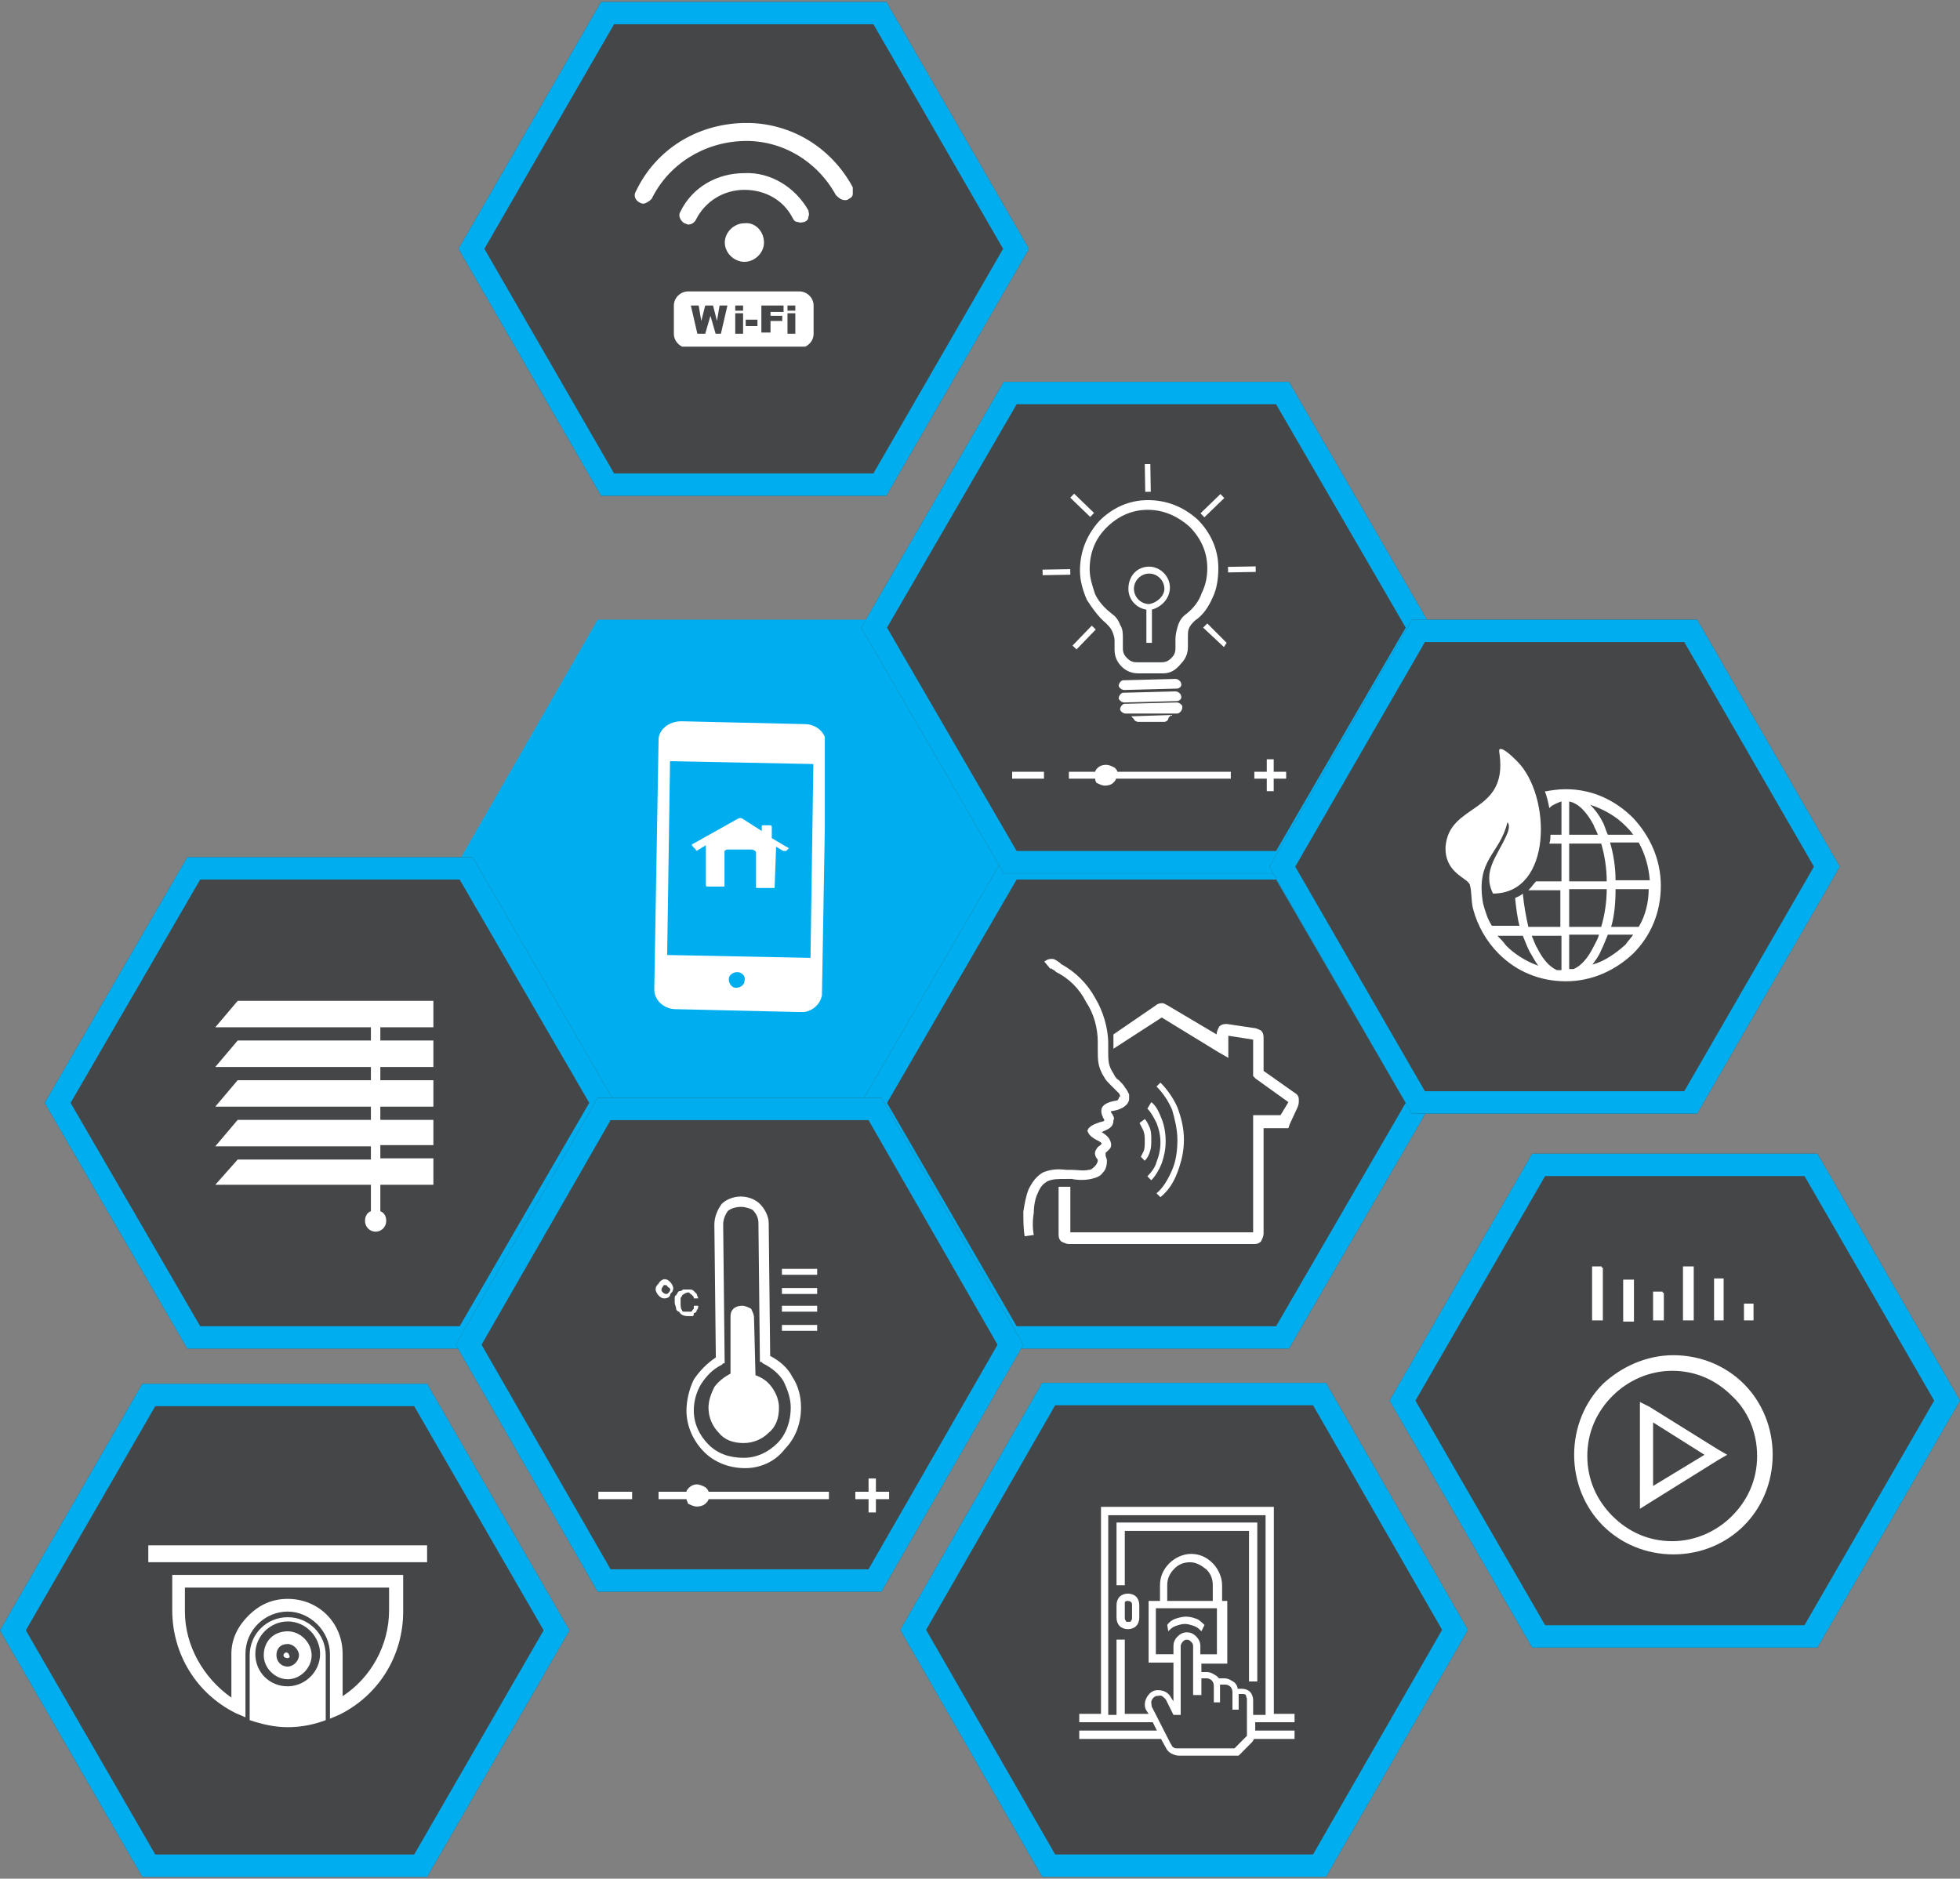 <svg fill="none" xmlns="http://www.w3.org/2000/svg" viewBox="0 0 701 672" width="701" height="672"><rect x="0" y="0" width="701" height="672" fill="#808080" stroke="none"/><path d="m366 310.001-50.75 88.334h-101.5L163 310.001l50.75-88.335h101.5L366 310.001Z" fill="#00AEEF"/><path d="m512 394.501-51 87.902H359l-51-87.902 51-87.901h102l51 87.901Z" fill="#454648"/><path fill-rule="evenodd" clip-rule="evenodd" d="M502.751 394.501 456.393 314.6h-92.786l-46.358 79.901 46.358 79.902h92.786l46.358-79.902ZM461 482.403l51-87.902-51-87.901H359l-51 87.901 51 87.902h102Z" fill="#00AEEF"/><path d="m512 224.501-51 87.902H359l-51-87.902 51-87.901h102l51 87.901Z" fill="#454648"/><path fill-rule="evenodd" clip-rule="evenodd" d="M502.751 224.501 456.393 144.6h-92.786l-46.358 79.901 46.358 79.902h92.786l46.358-79.902ZM461 312.403l51-87.902-51-87.901H359l-51 87.901 51 87.902h102Z" fill="#00AEEF"/><path d="m368 89.001-51 88.334H215l-51-88.334L215 .666l102 0L368 89.001Z" fill="#454648"/><path fill-rule="evenodd" clip-rule="evenodd" d="M358.762 89.001 312.381 8.666h-92.762L173.238 89.001l46.381 80.334h92.762l46.381-80.334ZM317 177.335l51-88.334L317 .666 215 .666 164 89.001l51 88.334h102Z" fill="#00AEEF"/><path d="m525 583.001-50.75 88.334h-101.5L322 583.001l50.75-88.335h101.5L525 583.001Z" fill="#454648"/><path fill-rule="evenodd" clip-rule="evenodd" d="m515.774 583.001-46.154-80.335h-92.24l-46.154 80.335 46.154 80.334h92.24l46.154-80.334Zm-41.524 88.334L525 583.001l-50.75-88.335h-101.5L322 583.001l50.75 88.334h101.5Z" fill="#00AEEF"/><path d="m220 394.501-51 87.902H67l-51-87.902L67 306.6h102l51 87.901Z" fill="#454648"/><path fill-rule="evenodd" clip-rule="evenodd" d="M210.751 394.501 164.393 314.6H71.608L25.249 394.501l46.358 79.902h92.785l46.358-79.902ZM169 482.403l51-87.902-51-87.901H67l-51 87.901 51 87.902h102Z" fill="#00AEEF"/><path d="m366 481.001-50.75 88.334h-101.5L163 481.001l50.75-88.335h101.5L366 481.001Z" fill="#454648"/><path fill-rule="evenodd" clip-rule="evenodd" d="m356.774 481.001-46.154-80.335h-92.24l-46.154 80.335 46.154 80.334h92.24l46.154-80.334Zm-41.524 88.334L366 481.001l-50.75-88.335h-101.5L163 481.001l50.75 88.334h101.5Z" fill="#00AEEF"/><path d="m658 310.001-51 88.334H505l-51-88.334 51-88.335h102l51 88.335Z" fill="#454648"/><path fill-rule="evenodd" clip-rule="evenodd" d="m648.762 310.001-46.381-80.335h-92.762l-46.381 80.335 46.381 80.334h92.762l46.381-80.334ZM607 398.335l51-88.334-51-88.335H505l-51 88.335 51 88.334h102Z" fill="#00AEEF"/><g clip-path="url(#clip0_325_1934)" fill-rule="evenodd" clip-rule="evenodd" fill="#fff"><path d="m289.874 342.627-51.261-1.019 1.026-69.333 51.26 1.019-1.025 69.333Zm-26.143 5.099c-1.538 0-3.076 1.019-3.076 2.549 0 1.529 1.026 3.058 2.563 3.058 1.538 0 3.076-1.019 3.076-2.549.513-1.529-1.025-3.058-2.563-3.058ZM285.773 362l-44.084-1.02c-4.101 0-7.689-3.058-7.689-7.137l1.538-89.216c0-3.568 3.588-6.627 8.201-6.627l44.085 1.02c4.1 0 7.689 3.058 7.689 7.137l-1.538 89.725c-.513 3.569-4.101 6.628-8.202 6.118Z"/><path d="m281.16 302.862-5.126-3.059v-4.078c0-.51-.513-.51-.513-.51h-2.563c-.512 0-.512 0-.512.51v1.529l-7.177-4.588h-1.025l-16.403 9.176c-.513 0-.513.51 0 1.02l1.025 1.02c0 .51.512.51 1.025 0l2.563-1.53v14.275c0 .51.513.51.513.51h5.638c.513 0 .513 0 .513-.51v-12.235s.512-.51 1.025-.51h8.714c.513 0 1.538.51 1.538 1.019v12.236c0 .509 0 .509.513.509h5.638c.513 0 .513 0 .513-.509l.513-14.275 2.563 1.53h1.025l1.025-1.02c-.513 0-.513-.51-1.025-.51Z"/></g><g clip-path="url(#clip1_325_1934)" fill="#fff"><path d="m460.797 394.233-11.674-8.383-.934-.932v-13.041l-8.873-1.397v7.918l-3.269-1.863-20.547-12.576-17.278 11.178v-5.123l14.943-10.247c.467-.465 1.401-.931 2.335-.931.934 0 1.401.466 2.335.931l17.278 10.247c0-.931.467-1.863.934-2.795.934-.931 1.868-.931 2.802-.931l9.34 1.397c.934 0 1.868.466 2.801.932.934.931.934 1.863.934 2.794v11.644l11.208 7.918c.934.466 1.401 1.397 1.401 2.329 0 .931 0 1.863-.467 2.794l-2.802 6.055-.467 1.397H451.924v37.726c0 .932-.467 1.863-.934 2.795-.933.931-1.867.931-2.801.931h-65.845c-.934 0-1.868-.465-2.802-.931-.934-.932-.934-1.863-.934-2.795v-16.767h4.203v16.302h65.378v-41.918h9.806l2.802-4.658Z"/><path d="M366.467 442.205c-.467-2.794-.467-6.054-.467-8.849.467-2.794.934-5.589 1.868-7.918 1.401-2.794 2.802-4.657 5.137-6.054 2.335-.932 4.67-1.398 8.405-.932h1.868c1.868 0 4.203.466 6.071 0 .934 0 1.401-.466 2.335-1.397.467-.466.934-1.397.934-1.863 0-.466 0-.466-.467-.932-.467-.931-.934-1.863 0-3.26.467-.932.934-.932 1.401-1.397l.467-.466c0-.466-.934-.932-1.868-1.397-.934-.466-2.335-1.398-2.802-2.329l-.467-.932.467-.931c.934-.932 1.868-1.397 3.269-1.863.934-.466 2.335-.466 2.335-.932 0 0 0-.465-.467-.931 0-.466-.467-.932-.467-1.397-.467-1.863 0-3.726 4.67-4.658.934 0 1.401-.466 1.401-.931 0 0 0-.466.467-.466v-.466c0-.466-.467-.931-.467-.931-.934-.932-1.868-1.863-2.802-2.795-.934-.931-1.868-1.863-2.335-2.794-2.335-3.726-2.335-6.055-2.335-9.781v-2.795c0-5.123-1.401-10.246-4.203-14.438-2.335-4.658-6.071-8.384-10.74-10.712l-.467-.466c-.934-.466-1.401-.932-1.401-.932v.466l-2.335-2.794c1.401-.932 1.868-.932 2.802-.932.934 0 1.401.466 2.801 1.397l.467.466c5.137 2.795 9.34 6.986 12.142 12.11 2.802 4.657 4.67 10.712 4.67 16.301v2.794c0 3.261 0 5.124 1.868 7.918.467.932.934 1.863 1.868 2.329.934.932 1.868 1.863 2.335 2.795.467.465.933 1.397 1.4 2.328v1.863c0 .466-.467 1.398-.933 1.863-.934.932-1.868 1.398-3.269 1.863-1.868.466-2.335.466-2.335.466s0 .466.467.932c.467.931.934 1.397.467 2.328 0 2.795-2.335 3.261-4.203 4.192 1.401.932 2.802 1.863 3.269 3.726.467 1.863-.467 2.329-1.401 3.261l-.467.465v.932c0 .466.467.931.467 1.863 0 1.863-.467 3.26-1.401 4.192-.934 1.397-2.335 1.863-4.203 2.328-2.335.466-4.67.466-7.005 0h-1.868c-3.268 0-5.136 0-7.004.932-1.401.931-2.335 1.863-3.269 4.192-.934 1.863-1.401 4.657-1.401 6.986-.467 2.794-.467 5.589 0 7.918l-3.269.465ZM409.429 400.287c.934.932 1.401 2.329 1.868 3.26.467 1.398.467 2.795.467 4.192 0 1.397 0 2.795-.467 4.192-.467 1.397-.934 2.329-1.868 3.26l-1.4-1.397s.466-.932.933-1.863c.467-.932.467-2.329.467-3.726 0-1.397 0-2.329-.467-3.726-.467-.932-.933-1.863-1.4-2.795l1.867-1.397Z"/><path d="M411.764 394.232c1.868 1.398 2.802 3.726 3.736 6.055.934 2.329 1.401 5.124 1.401 7.918 0 2.795-.467 5.123-1.401 7.918-.934 2.329-2.335 4.657-3.736 6.055l-1.401-1.398c1.401-1.397 2.802-3.26 3.269-5.123.934-2.329 1.401-4.657 1.401-6.986 0-2.329-.467-4.658-1.401-6.987-.934-1.863-1.868-3.726-3.269-5.123l1.401-2.329Z"/><path d="M415.033 387.246c2.335 2.329 4.67 5.589 6.071 8.849 1.4 3.726 2.334 7.452 2.334 11.644s-.934 7.918-2.334 11.644c-1.401 3.726-3.269 6.521-6.071 8.849l-1.401-1.397c2.335-1.863 4.203-5.123 5.604-8.383 1.401-3.261 1.868-6.987 1.868-10.713 0-3.726-.934-7.452-1.868-10.712-1.401-3.26-3.269-6.055-5.604-8.384l1.401-1.397Z"/></g><g clip-path="url(#clip2_325_1934)" fill-rule="evenodd" clip-rule="evenodd" fill="#fff"><path d="M281.647 112.047h2.802v7.356h-2.802v-7.356Zm0-2.759h2.802v1.839h-2.802v-1.839Zm-9.341 0h7.94v2.299h-4.671v1.379h4.204v1.839h-4.204v4.138h-3.269v-9.655Zm-5.605 5.057h4.203v2.299h-4.203v-2.299Zm-3.737-2.298h2.803v7.356h-2.803v-7.356Zm0-2.759h2.803v1.839h-2.803v-1.839Zm-15.88 0h2.802l.935 5.517 1.401-5.517h2.802l1.401 5.517.935-5.517h2.802l-2.335 10.115h-1.869l-1.868-6.437-1.868 6.437h-2.803l-2.335-10.115Zm-.934-5.058h39.701c2.802 0 5.137 2.299 5.137 5.058v10.115c0 2.758-2.335 5.057-5.137 5.057H246.15c-2.802 0-5.138-2.299-5.138-5.057v-10.115c0-2.759 2.336-5.058 5.138-5.058ZM266.234 79.862c-3.737 0-7.006 3.218-7.006 6.896 0 3.678 3.269 6.897 7.006 6.897 3.736 0 7.006-3.218 7.006-6.897 0-4.138-3.27-7.356-7.006-6.896ZM265.766 44c-16.814.46-31.293 9.655-38.299 24.368-.934 1.379-.467 3.218 1.401 4.138.934.46 1.401.46 2.336 0 .934-.46 1.401-.92 1.868-1.379 6.072-12.414 18.682-20.23 32.694-20.69 14.012-.46 26.623 7.356 33.162 19.31.934.92 1.868 1.839 3.27 1.839.467 0 .934 0 1.401-.46.934-.46 1.401-.92 1.401-1.839.467-.92 0-1.839 0-2.299-7.94-14.713-22.886-23.448-39.234-22.988Z"/><path d="M266.233 67.908c7.473 0 14.012 3.678 17.282 10.115.467.919.934 1.379 1.868 1.379.934.46 1.868 0 2.335 0 .935-.46 1.402-.92 1.402-1.839.467-.919 0-1.839 0-2.299-4.671-8.276-13.545-13.793-22.887-13.333-9.808 0-18.682 5.058-22.886 13.793-.934 1.379 0 3.218 1.401 4.138.467 0 .935.46 1.402.46 1.401 0 2.335-.919 2.802-1.839 3.269-6.437 9.808-10.575 17.281-10.575Z"/></g><g clip-path="url(#clip3_325_1934)" fill="#fff"><path fill-rule="evenodd" clip-rule="evenodd" d="M418.424 210.124c0-3.966-3.464-7.436-7.424-7.436-4.455 0-7.424 3.47-7.424 7.932 0 3.966 2.969 6.94 6.434 7.436v11.898h1.98v-11.898c3.464-.991 6.434-3.966 6.434-7.932ZM411 216.073c-2.97 0-5.445-2.479-5.445-5.453 0-2.975 2.475-5.454 5.445-5.454s5.444 2.479 5.444 5.454c0 2.479-2.474 4.957-5.444 5.453Z"/><path d="m411.415 165.98-1.98.034.166 9.914 1.98-.033-.166-9.915ZM449.092 202.595l-9.897.176.036 1.983 9.897-.176-.036-1.983ZM382.768 203.587l-9.897.177.035 1.982 9.897-.176-.035-1.983ZM390.474 223.794l-6.881 7.128 1.424 1.378 6.88-7.128-1.423-1.378Z"/><path fill-rule="evenodd" clip-rule="evenodd" d="m437.727 231.442-7.424-6.941 1.485-1.487 6.929 6.94-.99 1.488Z"/><path d="m384.166 176.593-1.375 1.427 7.121 6.887 1.375-1.427-7.121-6.887ZM436.494 176.721l-7.123 6.884 1.375 1.427 7.123-6.884-1.375-1.427Z"/><path fill-rule="evenodd" clip-rule="evenodd" d="M416.444 258.213h-9.404c-.495 0-1.485-.496-1.485-.991l-.99-.992 14.354-.496-.99.992c0 .991-.99 1.487-1.485 1.487ZM420.899 246.314l-18.808.496c-.99 0-1.98-.992-1.98-1.487 0-.992.99-1.983 1.485-1.983l18.808-.496c.99 0 1.98.991 1.98 1.487.495.992-.495 1.983-1.485 1.983ZM420.899 250.777l-18.808.496c-.99 0-1.98-.992-1.98-1.488 0-.991.99-1.983 1.485-1.983l18.808-.495c.99 0 1.98.991 1.98 1.487.495.991-.495 1.983-1.485 1.983ZM420.899 255.238h-18.313c-.99 0-1.98-.992-1.98-1.488 0-.991.99-1.983 1.485-1.983l18.808-.496c.99 0 1.98.992 1.98 1.488 0 1.487-.99 2.479-1.98 2.479Z"/><path d="M410.505 182.361c-5.939 0-10.889 2.479-14.849 6.445-3.959 3.966-5.939 8.924-5.939 14.873 0 2.974.99 5.949 1.98 8.923 1.485 2.975 3.465 4.958 5.939 6.941 1.485.992 2.475 2.479 2.97 3.966.99 1.488.99 2.975.99 4.958v3.47c0 1.488.495 2.479 1.485 3.471.99.991 1.98 1.487 3.464 1.487h8.909c1.485 0 2.475-.496 3.465-1.487.99-.992 1.485-1.983 1.485-3.471v-3.47c0-1.487.495-3.47.99-4.958.495-1.487 1.485-2.974 2.97-3.966 2.474-1.983 4.454-4.462 5.444-7.436 1.485-2.975 1.98-5.949 1.98-8.924 0-5.949-2.475-10.907-6.435-14.873-3.959-3.47-8.909-5.949-14.848-5.949Zm5.444 58.5h-8.909c-2.474 0-4.454-.992-5.939-2.479-1.485-1.487-2.475-3.47-2.475-5.949v-3.47c0-.992-.495-2.479-.99-3.471-.495-.991-1.485-1.983-1.98-2.479-2.969-2.478-4.949-5.453-6.929-8.427-1.485-3.471-2.475-6.941-2.475-10.411 0-6.941 2.475-12.89 6.93-17.848 4.454-4.462 10.394-7.436 17.323-7.436s12.869 2.478 17.818 6.94c4.455 4.462 7.424 10.411 7.424 17.352 0 3.47-.495 7.436-1.979 10.411-1.485 3.47-3.465 6.445-6.435 8.428-.99.992-1.485 1.487-1.98 2.479-.494.991-.494 1.983-.494 3.47v3.47c0 2.479-.99 4.462-2.475 5.95-1.98 2.478-3.96 3.47-6.435 3.47ZM362 276.06h11.384v2.478H362v-2.478Zm91.071 6.94v-4.462h-4.455v-2.478h4.455v-4.462h2.474v4.462H460v2.478h-4.455V283h-2.474Zm-70.778-6.94h9.404c0-.496.495-.992.99-1.488s1.485-.991 2.97-.991c.989 0 1.979.495 2.969.991.495.496.99.992.99 1.488h40.586v2.478h-41.081c0 .496-.495.992-.99 1.488-.495.495-1.485.991-2.969.991-.99 0-1.98-.496-2.97-.991 0 0-.495-.496-.495-1.488h-9.404v-2.478Z"/></g><g clip-path="url(#clip4_325_1934)"><path d="M558.462 334.718v12.311h-1.58c-2.764-1.191-5.133-3.971-7.108-7.942-.789-1.192-1.184-2.78-1.974-4.369h10.662Zm2.764-36.138v-11.914c3.553.794 6.318 3.971 8.687 8.339.395 1.192 1.184 2.383 1.579 3.575h-10.266Zm0 16.282v-13.105h11.451c1.185 3.971 1.974 8.736 1.974 13.502h-13.425v-.397Zm0 16.679v-13.502h13.425c0 4.765-.789 9.531-1.974 13.502h-11.451Zm0 15.091v-12.311h10.661c-.395 1.589-1.184 2.78-1.974 4.369-1.975 3.971-4.344 6.751-7.108 7.942h-1.579Zm22.902-48.052h-9.082c-.79-1.589-1.184-3.575-1.974-4.766-1.185-2.383-2.764-4.368-4.344-5.957 4.739 1.589 9.082 3.971 12.636 7.546.79.794 1.974 1.985 2.764 3.177Zm5.923 16.282H577.81c0-4.766-.789-9.531-1.974-13.503h10.267c2.369 4.369 3.553 8.737 3.948 13.503Zm-3.948 16.679h-9.872c1.184-3.971 1.579-8.737 1.579-13.502h11.846c0 4.765-1.184 9.531-3.553 13.502Zm-16.585 13.503c1.185-1.589 2.369-3.177 3.159-5.163.79-1.589 1.579-3.574 2.369-5.56h9.082c-.79 1.192-1.974 2.383-2.764 3.574-3.554 3.177-7.502 5.957-11.846 7.149Zm-33.959-10.326h9.082c.79 1.986 1.58 3.972 2.369 5.56 1.185 1.986 1.975 3.574 3.159 5.163-4.343-1.589-8.292-3.971-11.451-7.149-1.185-1.588-1.974-2.382-3.159-3.574Zm24.482-52.421c-2.764 0-5.133.397-7.503.795.79 1.985 1.185 3.971 1.58 5.956.395-.397.79-.794 1.579-1.191.79-.397 1.58-.794 2.765-1.191v11.914h-3.949c0 1.191 0 1.985-.395 3.177h4.344v13.502h-9.083c-.789.794-1.579 1.986-2.369 2.78l-.395.397h11.452v13.105h-11.452c-.789-3.574-1.579-7.545-1.974-11.914-.79.795-1.974 1.192-2.764 1.589.395 3.574.79 7.148 1.579 9.928h-9.871c-1.58-2.383-2.37-5.163-3.159-7.942-2.764-15.886 5.923-17.474 8.687-28.991.395 0 1.184 1.589-.395 4.766-3.159 7.148-8.687 12.708-4.739 20.65 21.324 0 20.929-34.947 8.688-47.258-1.185-1.191-5.134-5.163-6.318-4.368-.395.397 0 1.588 0 1.985 2.764 21.445-18.164 17.077-19.349 32.962v1.191c.395 8.34 7.897 9.929 8.687 12.311.79 2.78.395 5.957 1.185 8.737 1.579 5.957 4.738 11.517 9.082 15.885 6.318 6.354 14.61 9.929 24.087 9.929s17.769-3.972 24.087-9.929c6.318-6.354 9.872-14.693 9.872-24.224 0-9.532-3.949-17.871-9.872-24.225-6.318-6.354-14.61-10.326-24.087-10.326Z" fill="#fff"/></g><g clip-path="url(#clip5_325_1934)"><path fill-rule="evenodd" clip-rule="evenodd" d="M77 367.461h55.654v4.731H85.011L77 381.653h55.654v4.73H85.011L77 395.845h55.654v4.73H85.011L77 410.036h55.654v4.731H85.011L77 423.798h55.654v9.461c-1.265.43-2.108 1.72-2.108 3.44 0 2.151 1.686 3.871 3.795 3.871 2.108 0 3.794-1.72 3.794-3.871 0-1.72-.843-3.01-2.108-3.44v-9.461h19.395v-9.461h-19.395v-4.731h19.395v-9.031h-19.395v-4.73h19.395v-9.462h-19.395v-4.73h19.395v-9.461h-19.395v-4.731h19.395V358H85.011L77 367.461Z" fill="#fff"/></g><path d="m701 501.001-51 88.334H548l-51-88.334 51-88.335h102l51 88.335Z" fill="#454648"/><path fill-rule="evenodd" clip-rule="evenodd" d="m691.762 501.001-46.381-80.335h-92.762l-46.381 80.335 46.381 80.334h92.762l46.381-80.334ZM650 589.335l51-88.334-51-88.335H548l-51 88.335 51 88.334h102Z" fill="#00AEEF"/><g clip-path="url(#clip6_325_1934)"><path d="M619.458 499.35c-5.56-5.579-12.831-9.013-21.386-9.013-8.126 0-15.825 3.434-21.385 9.013-5.56 5.579-8.982 12.875-8.982 21.458 0 8.584 3.422 15.879 8.982 21.459 5.56 5.579 12.831 9.012 21.385 9.012 8.127 0 15.826-3.433 21.386-9.012 5.56-5.58 8.982-12.875 8.982-21.459 0-8.583-3.422-16.308-8.982-21.458Zm-46.193-45.921v18.883H569.416V453H572.837v.429h.428Zm32.506 0v18.883h-3.849V453h3.849v.429Zm-21.385 5.15v14.163H580.536v-15.021H584.386v.858Zm32.078-.858V472.312H613.042V457.292H616.464v.429Zm-21.386 4.721V472.312h-3.849v-10.3H594.651v.43h.427Zm32.079 4.291V472.312H623.735V466.304H627.157v.429Zm-17.537 53.646-18.391-11.587v22.745l18.391-11.158Zm-19.674-17.167 24.807 15.45 2.994 1.717-2.994 1.717-24.807 15.45-3.422 2.146V501.496l3.422 1.716Zm8.554-18.454c9.837 0 18.819 3.863 25.235 10.3 6.416 6.438 10.265 15.45 10.265 25.321 0 9.871-3.849 18.883-10.265 25.321-6.416 6.437-15.398 10.3-25.235 10.3s-18.819-3.863-25.235-10.3C566.849 539.262 563 530.25 563 520.379c0-9.871 3.849-18.883 10.265-25.321 6.416-6.008 15.398-10.3 25.235-10.3Z" fill="#fff"/></g><g clip-path="url(#clip7_325_1934)" fill="#fff"><path d="M264.949 431.696c-1.575 0-3.676.528-4.727 1.584-1.05 1.584-1.576 3.169-1.576 4.753l.526 49.107v.528h-.526l-.525.528c-3.151 1.584-5.252 3.697-7.353 6.865-1.576 2.64-2.627 5.808-2.627 9.504 0 4.753 2.101 8.977 5.253 12.145 3.151 3.169 7.353 4.753 12.606 4.753 4.727 0 8.929-2.113 12.081-5.281 3.151-3.168 4.727-7.92 4.727-12.673 0-3.168-1.05-6.336-2.626-9.504-1.576-2.641-4.202-4.753-7.354-6.337l-.525-.528h-.525v-.528l-.525-49.107c0-1.584-.526-3.169-2.101-4.753-1.051-.528-2.627-1.056-4.203-1.056Zm1.576 93.463c-5.778 0-11.03-2.112-14.707-5.809-3.677-3.696-6.303-8.976-6.303-14.785 0-3.696 1.051-7.92 2.626-11.088 2.101-3.169 4.728-5.809 7.879-7.921l-.525-47.523c0-2.64 1.05-5.281 2.626-7.393 1.576-1.584 4.202-2.64 6.828-2.64 2.627 0 5.253 1.056 6.829 2.64 1.576 1.584 3.151 4.224 3.151 6.865l.526 47.523c3.151 1.584 6.303 4.224 7.878 7.393 2.101 3.168 3.152 6.864 3.152 11.088 0 5.809-2.101 11.089-5.778 14.785-3.151 4.225-8.404 6.865-14.182 6.865Z"/><path d="m269.677 471.299.525 20.593c2.626 1.056 4.202 2.112 5.778 4.224 1.576 2.112 2.626 4.753 2.626 7.393 0 3.696-1.05 6.864-3.677 8.976-2.101 2.113-5.252 3.697-8.929 3.697-3.677 0-6.828-1.056-8.929-3.697-2.101-2.112-3.677-5.28-3.677-8.976 0-2.64 1.051-5.281 2.101-7.393 1.576-2.112 3.677-3.696 5.778-4.752v-20.065c0-1.057 0-2.113 1.05-3.169.526-.528 1.576-1.056 3.152-1.056 1.05 0 2.101.528 3.151 1.056.526 1.056 1.051 2.112 1.051 3.169ZM226.081 533.607H214v2.641h12.081v-2.641ZM249.192 530.968c1.05 0 2.101.528 3.151 1.056.525.528 1.051 1.056 1.051 1.584h43.07v2.64h-43.07c0 .528-.526 1.056-1.051 1.584-.525.528-1.576 1.056-3.151 1.056-1.051 0-2.101-.528-3.152-1.056 0-.528-.525-1.056-.525-1.584h-9.98v-2.64h9.98c0-.528.525-1.056 1.05-1.584.526-.528 1.576-1.056 2.627-1.056ZM310.646 541v-4.752h-4.727v-2.64h4.727v-4.753h2.627v4.753H318v2.64h-4.727V541h-2.627ZM292.263 473.939h-12.606v2.113h12.606v-2.113ZM292.263 467.074h-12.606v2.112h12.606v-2.112ZM292.263 460.738h-12.606v2.112h12.606v-2.112ZM292.263 453.873h-12.606v2.112h12.606v-2.112ZM248.141 467.074h1.576c0 .528 0 1.056-.525 1.584 0 .528-.525 1.056-1.051 1.056 0 .528 0 1.056-.525 1.056h-1.576c-1.575 0-2.626-.528-3.151-1.584-.526 0-1.051-.528-1.051-1.056s-.525-1.584-.525-2.112v-1.584c0-.528 0-1.056.525-1.056 0-.528.525-.528.525-1.056.526-.528.526-.528 1.051-.528.525 0 .525-.528 1.051-.528H247.091c.525 0 1.05.528 1.05.528.526.528.526.528 1.051 1.056 0 .528.525 1.056.525 1.584h-1.576c0-.528 0-.528-.525-1.056l-.525-.528s-.525 0-.525-.528h-.526c-.525 0-1.575.528-2.101 1.056 0 .528-.525.528-.525 1.056v1.584c0 1.056 0 2.112.525 2.64 0 .528.526.528 1.051.528h2.101s.525 0 .525-.528l.525-.528v-1.056ZM238.687 460.21c0-.528-.525-.528-1.051-.528 0 0-.525 0-.525.528 0 0-.525.529-.525 1.057 0 .528 0 .528.525 1.056 0 0 .525.528 1.051.528.525 0 .525 0 1.05-.528 0 0 .525-.528.525-1.056s-1.05-1.057-1.05-1.057Zm-1.051-2.64c1.051 0 1.576.528 2.101 1.056.526.528 1.051 1.584 1.051 2.113 0 1.056-.525 1.584-1.051 2.112 0 1.056-1.05 1.584-2.101 1.584-1.05 0-1.575-.528-2.101-1.056-.525-.528-1.05-1.584-1.05-2.112 0-1.056.525-1.585 1.05-2.113.526-1.056 1.576-1.584 2.101-1.584Z"/></g><path d="m203.672 583.165-50.918 88.193H50.918L0 583.165 50.918 494.973H152.754l50.918 88.192Z" fill="#454648"/><path fill-rule="evenodd" clip-rule="evenodd" d="m194.434 583.165-46.299-80.192H55.537L9.238 583.165l46.299 80.193h92.598l46.299-80.193Zm-41.68 88.193 50.918-88.193-50.918-88.192H50.918L0 583.165 50.918 671.358H152.754Z" fill="#00AEEF"/><g clip-path="url(#clip8_325_1934)" fill="#fff"><path d="M61.601 563.348v12.609c0 15.635 8.561 29.756 22.662 36.817l3.525 1.514v-22.696c0-8.574 7.051-15.131 15.108-15.131 8.058 0 15.109 7.061 15.109 15.131v23.2l3.525-1.513c14.101-7.061 22.662-21.183 22.662-36.818v-13.113H61.601Zm41.295 8.574c-5.539 0-10.072 2.017-14.101 6.052-3.525 3.53-6.043 8.07-6.043 13.618v15.635c-10.072-7.061-16.619-18.662-16.619-30.766v-8.574h73.023v8.07c0 12.608-6.547 24.209-16.619 30.765v-15.13c0-11.096-8.561-19.67-19.641-19.67ZM152.753 552.756H53.039v6.052h99.714v-6.052Z"/><path fill-rule="evenodd" clip-rule="evenodd" d="M102.896 578.479c7.554 0 13.598 6.052 13.598 13.617v23.2c-4.029 1.513-8.562 2.522-13.598 2.522-4.532 0-9.065-1.009-13.597-2.522v-23.2c0-7.565 6.043-13.617 13.597-13.617Zm0 24.713c6.044 0 11.583-5.044 11.583-11.6 0-6.053-5.036-11.6-11.583-11.6-6.043 0-11.583 5.043-11.583 11.6 0 6.556 5.036 11.6 11.583 11.6Z"/><path fill-rule="evenodd" clip-rule="evenodd" d="M102.896 583.521c4.533 0 8.562 4.035 8.562 8.575 0 4.539-4.029 8.574-8.562 8.574-4.532 0-8.561-4.035-8.561-8.574 0-5.044 3.525-8.575 8.561-8.575Zm0 12.609c2.015 0 4.029-2.017 4.029-4.034 0-2.018-2.014-4.035-4.029-4.035-2.518 0-4.029 1.513-4.029 4.035 0 2.017 1.511 4.034 4.029 4.034Z"/><path fill-rule="evenodd" clip-rule="evenodd" d="M101.385 592.095c0-.505.504-1.009 1.007-1.009.504 0 1.008.504 1.008 1.009.503.504 0 1.008-.504 1.008-1.007 0-1.511-.504-1.511-1.008Z"/></g><g clip-path="url(#clip9_325_1934)" fill="#fff"><path d="M417.466 581.257c.741-1.122 1.851-1.87 2.962-2.243 1.11-.374 2.591-.748 3.702-.748 1.481 0 2.591.374 3.702.748 1.11.373 2.221 1.495 2.961 2.243l-1.11 2.244c-.741-.748-1.481-1.496-2.592-1.87-1.11-.374-2.221-.748-3.331-.748-1.111 0-2.222.374-3.332.748-1.111.374-1.851 1.122-2.591 1.87l-.371-2.244ZM404.51 573.029s-.37-.374-1.111-.374c-.37 0-.74 0-1.11.374v5.609c0 .374 0 .748.37 1.122 0 .374.37.374.74.374.741 0 1.111 0 1.111-.374.37-.374.37-.748.37-1.122v-4.487c0-.374 0-.748-.37-1.122Zm-1.111-2.992c1.111 0 2.221.374 2.962 1.122.74.748 1.11 1.87 1.11 2.992v4.487c0 1.122-.37 2.244-1.11 2.992-.741.747-1.851 1.121-2.962 1.121-1.11 0-2.221-.374-2.961-1.121-.741-.748-1.111-1.87-1.111-2.992v-4.487c0-1.122.37-2.244 1.111-2.992.74-.748 1.851-1.122 2.961-1.122Z"/><path d="M446.712 601.45v-53.849h-44.424v19.445h-2.961V544.609H449.673v56.841h-2.961Zm-21.101-42.631c-2.222 0-4.073.748-5.553 2.244-1.851 1.87-2.592 3.74-2.592 5.983v5.609h16.289v-5.609c0-2.243-.741-4.113-2.221-5.609-1.851-1.496-3.702-2.618-5.923-2.618Zm-3.332 29.916v24.681h-2.591l-2.592-5.235c-.37-.748-1.11-1.122-1.481-1.496-.74-.374-1.48 0-2.221 0-.74.374-1.11.748-1.481 1.496-.37.748 0 1.495 0 2.243l6.664 13.089c.74 1.121.74 1.495 1.111 1.495.37.374.74.374 1.48.374h20.361l4.072-4.113.37-.374v-13.088c0-.374-.37-1.122-.37-1.496-.37-.374-.74-.374-1.481-.374h-1.11v5.609h-2.222v-6.357c0-.748-.37-1.496-.74-1.87-.37-.374-1.11-.748-1.851-.748h-1.851v6.358h-2.221v-5.984c0-.748-.37-1.495-.74-1.869-.371-.374-1.111-.748-1.851-.748h-1.851v5.983h-2.962v-17.576c0-.748-.37-1.122-.74-1.496-.37-.373-.741-.747-1.481-.747-.74 0-1.111.374-1.481.747-.37.374-.74 1.122-.74 1.496Zm6.663 2.992h6.294v-16.454H413.394v16.454h6.294v-2.992c0-1.122.37-2.243 1.48-3.365.741-.748 1.851-1.496 3.332-1.496 1.111 0 2.221.374 3.332 1.496.74.748 1.48 1.869 1.48 3.365v2.992h-.37Zm-35.168 21.315V539h61.822v74.042h7.774v2.992h-14.437v2.991h14.437v2.992h-14.808c-.37.374-.37.748-.74 1.122l-4.442 4.487c-.37.374-.37.374-.741.374h-21.101c-.74 0-1.851-.374-2.591-.748-.74-.374-1.481-1.122-1.851-1.87l-1.851-3.365H386v-2.992h27.764l-1.48-2.991H386v-2.992h7.774Zm8.514-26.924v26.924h8.515l-.741-1.122c-.74-1.122-.74-2.617-.37-3.739.371-1.122 1.111-2.244 2.221-2.992 1.111-.748 2.592-.748 4.073-.374 1.11.374 2.221 1.122 2.961 2.618l.741 1.122v-13.837h-8.885V572.655h4.072v-5.609c0-2.991 1.111-5.609 3.332-7.853 1.851-1.869 4.812-3.365 7.774-3.365 2.961 0 5.553 1.122 7.774 3.365 1.851 1.87 3.332 4.862 3.332 7.853v5.609h1.851v22.437h-9.255v2.992h1.851c1.48 0 2.591.748 3.702 1.496l.74.748h1.851c1.481 0 2.591.748 3.702 1.496.74.747 1.11 1.495 1.11 2.243h1.481c1.111 0 2.221.374 2.962 1.122.74.748 1.11 1.87 1.11 2.992v5.235h4.443v-71.424h-56.27v71.424h2.962v-26.924h2.961v-.374Z"/></g><defs><clipPath id="clip0_325_1934"><path fill="#fff" transform="translate(234 258)" d="M0 0h61v104H0z"/></clipPath><clipPath id="clip1_325_1934"><path fill="#fff" transform="translate(366 343)" d="M0 0h99v102H0z"/></clipPath><clipPath id="clip2_325_1934"><path fill="#fff" transform="translate(227 44)" d="M0 0h78v80H0z"/></clipPath><clipPath id="clip3_325_1934"><path fill="#fff" transform="translate(362 166)" d="M0 0h98v117H0z"/></clipPath><clipPath id="clip4_325_1934"><path fill="#fff" transform="translate(517 268)" d="M0 0h77v83H0z"/></clipPath><clipPath id="clip5_325_1934"><path fill="#fff" transform="translate(77 358)" d="M0 0h78v83H0z"/></clipPath><clipPath id="clip6_325_1934"><path fill="#fff" transform="translate(563 453)" d="M0 0h71v103H0z"/></clipPath><clipPath id="clip7_325_1934"><path fill="#fff" transform="translate(214 428)" d="M0 0h104v113H0z"/></clipPath><clipPath id="clip8_325_1934"><path fill="#fff" transform="translate(53.039 552.756)" d="M0 0h99.714v65.062H0z"/></clipPath><clipPath id="clip9_325_1934"><path fill="#fff" transform="translate(386 539)" d="M0 0h77v89H0z"/></clipPath></defs></svg>
